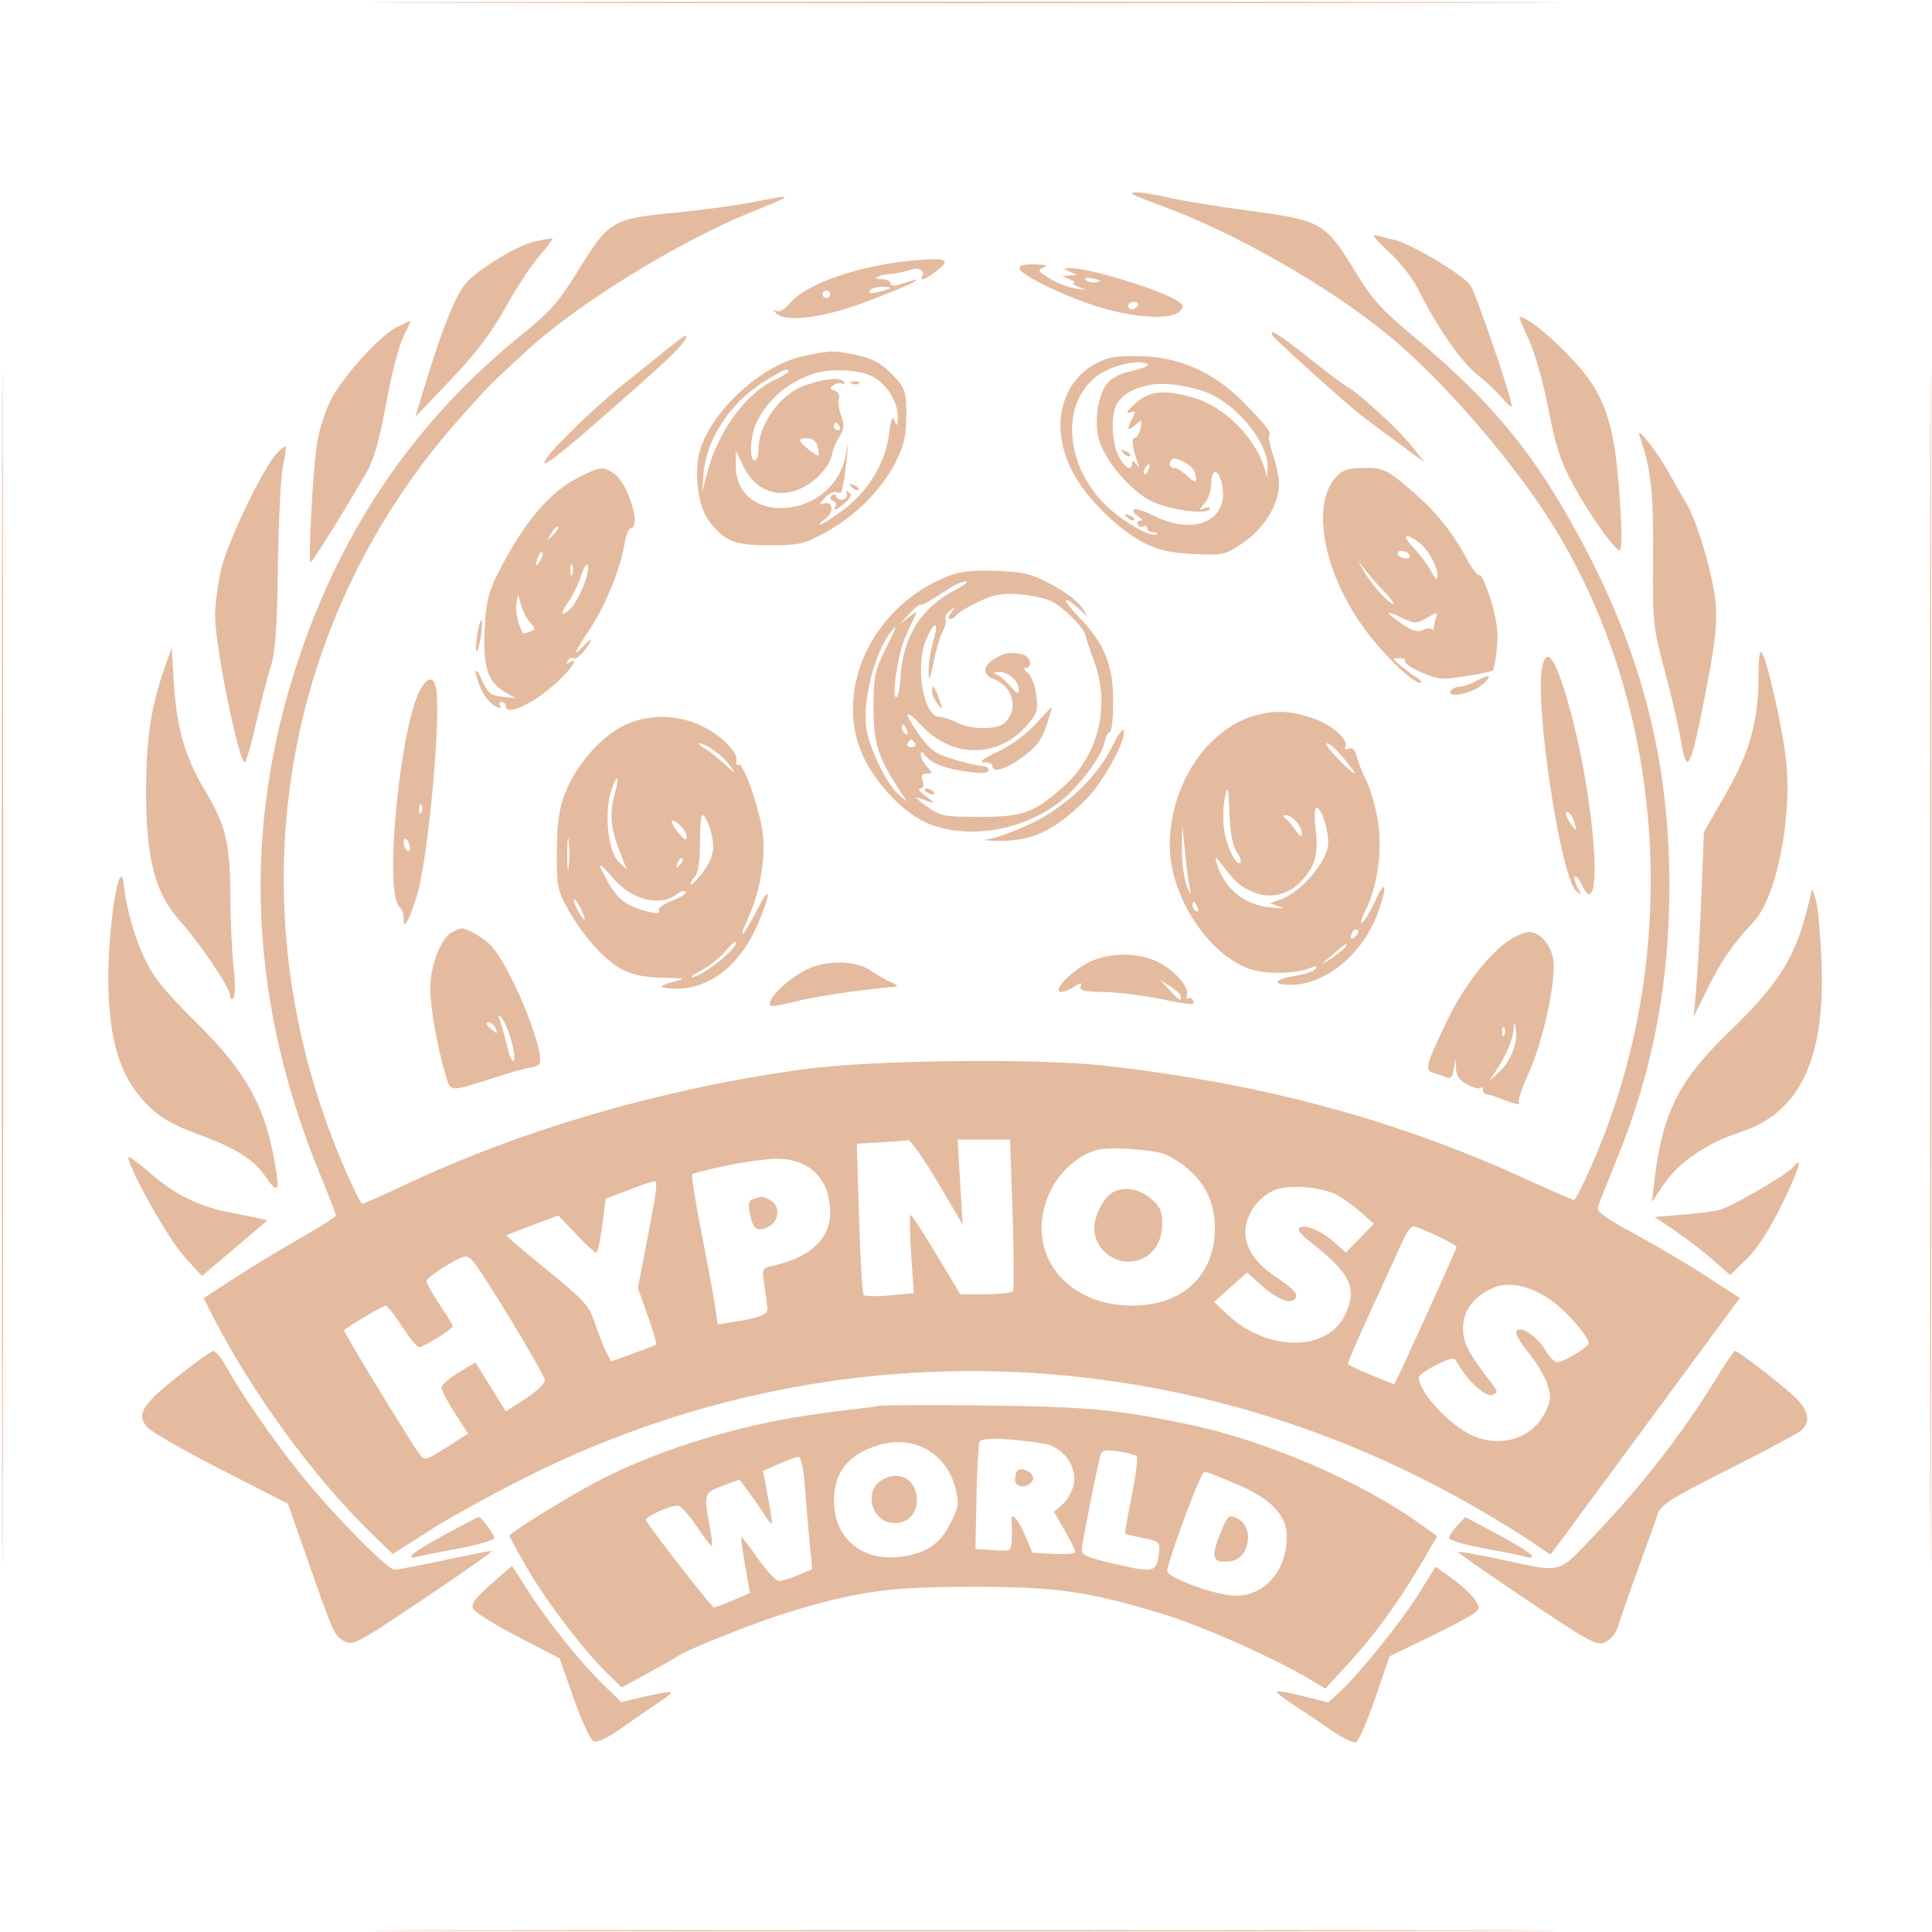 <svg xmlns="http://www.w3.org/2000/svg" width="512" height="512" viewBox="0 0 512 512"><path d="M 0.492 256 C 0.492 397.075, 0.608 454.788, 0.750 384.250 C 0.892 313.713, 0.892 198.288, 0.750 127.750 C 0.608 57.213, 0.492 114.925, 0.492 256 M 128.750 0.750 C 198.738 0.892, 313.263 0.892, 383.250 0.750 C 453.238 0.608, 395.975 0.492, 256 0.492 C 116.025 0.492, 58.763 0.608, 128.750 0.750 M 511.492 256 C 511.492 397.075, 511.608 454.788, 511.750 384.250 C 511.892 313.713, 511.892 198.288, 511.750 127.750 C 511.608 57.213, 511.492 114.925, 511.492 256 M 300.109 51.443 C 300.353 51.686, 304.196 53.229, 308.649 54.871 C 327.335 61.760, 351.062 75.277, 367.063 88.148 C 382.451 100.526, 402.783 124.232, 413.251 142 C 442.087 190.946, 445.412 255, 421.900 308.610 C 419.635 313.775, 417.500 318, 417.154 318 C 416.809 318, 410.640 315.322, 403.447 312.049 C 369.388 296.551, 334.145 287.101, 293 282.434 C 274.966 280.388, 230.899 280.898, 213 283.360 C 175.590 288.505, 138.649 299.215, 107.291 314.007 C 101.469 316.753, 96.386 319, 95.995 319 C 95.605 319, 93.234 314.163, 90.727 308.250 C 61.633 239.637, 73.981 163.724, 123.053 109.500 C 130.550 101.217, 129.481 102.287, 139.500 93.031 C 152.968 80.590, 179.785 64.018, 199 56.263 C 210.761 51.517, 210.791 51.354, 199.500 53.572 C 195.100 54.437, 185.591 55.718, 178.369 56.419 C 162.222 57.987, 161.333 58.529, 153.189 71.748 C 148.112 79.991, 145.814 82.604, 138.341 88.637 C 110.348 111.233, 90.856 139.533, 79.134 174.599 C 63.998 219.876, 65.912 265.227, 84.908 311.458 C 87.159 316.935, 89 321.722, 89 322.096 C 89 322.469, 84.837 325.137, 79.750 328.025 C 74.662 330.913, 66.782 335.695, 62.237 338.652 L 53.974 344.029 56.119 348.264 C 66.473 368.714, 83.239 391.683, 98.746 406.665 L 104.092 411.830 114.296 405.319 C 119.908 401.738, 132.150 395.047, 141.500 390.449 C 220.589 351.558, 312.576 354.681, 390 398.885 C 395.225 401.869, 402.064 406.041, 405.198 408.156 L 410.896 412.004 413.309 408.752 C 415.750 405.463, 449.015 360.366, 456.838 349.739 L 461.079 343.978 451.946 338.071 C 446.923 334.823, 438.350 329.765, 432.895 326.833 C 425.953 323.100, 423.107 321.050, 423.409 320 C 423.647 319.175, 425.927 313.401, 428.477 307.170 C 437.923 284.083, 442.382 260.981, 442.408 235 C 442.443 198.511, 433.636 167.505, 413.616 133.643 C 403.484 116.506, 392.319 103.824, 373.991 88.634 C 366.362 82.311, 363.534 79.177, 359.576 72.656 C 351.245 58.929, 350.375 58.413, 331.309 55.881 C 323.164 54.799, 313.660 53.259, 310.188 52.457 C 304.036 51.037, 299.219 50.552, 300.109 51.443 M 367.805 66.503 C 370.723 69.133, 374.263 73.583, 375.671 76.392 C 380.737 86.500, 387.075 95.726, 391.248 99.068 C 393.587 100.941, 396.568 103.736, 397.874 105.279 C 399.180 106.822, 400.409 107.924, 400.606 107.728 C 401.201 107.133, 391.337 78.163, 389.676 75.628 C 387.885 72.895, 373.926 64.553, 369.500 63.571 C 367.850 63.205, 365.600 62.639, 364.500 62.313 C 363.389 61.984, 364.859 63.847, 367.805 66.503 M 141.941 63.927 C 137.637 64.769, 127.536 70.768, 123.752 74.728 C 120.964 77.648, 117.307 86.618, 112.635 102 L 110.053 110.500 119.399 100.697 C 126.141 93.625, 130.193 88.279, 133.946 81.504 C 136.807 76.339, 140.953 70.063, 143.159 67.556 C 145.365 65.050, 146.794 63.052, 146.335 63.115 C 145.876 63.178, 143.898 63.543, 141.941 63.927 M 241.500 69.082 C 227.451 70.431, 213.682 75.212, 209.487 80.198 C 207.992 81.974, 206.523 82.850, 205.760 82.418 C 204.774 81.862, 204.761 81.989, 205.701 83.004 C 208.079 85.573, 218.344 84.242, 229.826 79.876 C 235.697 77.644, 241.175 75.375, 242 74.834 C 243.634 73.761, 243.523 73.779, 238.250 75.430 C 236.882 75.859, 236 75.716, 236 75.067 C 236 74.480, 235.025 74, 233.833 74 C 230.597 74, 232.240 72.979, 236.119 72.580 C 237.979 72.388, 240.266 71.914, 241.202 71.527 C 243.181 70.708, 245.297 71.710, 244.457 73.069 C 243.415 74.755, 245.449 74.031, 248.408 71.663 C 252.111 68.700, 250.753 68.193, 241.500 69.082 M 270.197 71.250 C 270.763 73.198, 284.154 79.454, 292.868 81.843 C 302.082 84.368, 310.478 84.665, 312.601 82.542 C 313.878 81.265, 313.774 80.898, 311.763 79.580 C 307.464 76.764, 288.276 70.931, 283.768 71.070 C 281.611 71.137, 281.598 71.183, 283.500 72 L 285.500 72.859 283.500 73 L 281.500 73.141 283.500 74 C 284.600 74.473, 285.050 74.936, 284.500 75.029 C 283.950 75.123, 284.625 75.598, 286 76.086 C 288.132 76.842, 288.002 76.901, 285.115 76.484 C 283.253 76.216, 280.143 75.016, 278.204 73.817 C 275.074 71.882, 274.893 71.555, 276.590 70.890 C 277.915 70.370, 277.173 70.119, 274.167 70.070 C 271.148 70.021, 269.944 70.379, 270.197 71.250 M 287.818 74.218 C 288.351 74.751, 289.623 75.011, 290.644 74.794 C 292.019 74.503, 291.767 74.251, 289.674 73.825 C 287.849 73.452, 287.192 73.592, 287.818 74.218 M 230.475 77.040 C 230.054 77.722, 230.808 77.846, 232.666 77.399 C 236.498 76.479, 236.860 76, 233.726 76 C 232.291 76, 230.829 76.468, 230.475 77.040 M 218 78 C 218 78.550, 218.450 79, 219 79 C 219.550 79, 220 78.550, 220 78 C 220 77.450, 219.550 77, 219 77 C 218.450 77, 218 77.450, 218 78 M 299 81 C 299 81.550, 299.423 82, 299.941 82 C 300.459 82, 301.160 81.550, 301.500 81 C 301.840 80.450, 301.416 80, 300.559 80 C 299.702 80, 299 80.450, 299 81 M 405.083 89.849 C 406.677 93.195, 408.922 101.100, 410.331 108.325 C 412.317 118.509, 413.601 122.424, 416.971 128.566 C 421.250 136.361, 427.500 145.227, 429.154 145.847 C 429.707 146.054, 429.841 142.035, 429.486 135.847 C 428.093 111.553, 425.631 104.285, 415.206 93.676 C 409.585 87.956, 404.471 84, 402.698 84 C 402.478 84, 403.551 86.632, 405.083 89.849 M 105.204 86.670 C 100.531 88.973, 90.153 100.562, 87.352 106.606 C 86.050 109.414, 84.570 114.139, 84.063 117.106 C 82.984 123.411, 81.585 149, 82.319 149 C 82.811 149, 92.186 133.918, 97.299 124.902 C 99.094 121.736, 100.669 116.098, 102.355 106.804 C 103.702 99.378, 105.758 91.435, 106.923 89.152 C 108.088 86.868, 108.919 85.010, 108.770 85.023 C 108.622 85.035, 107.017 85.777, 105.204 86.670 M 337.167 88.833 C 337.483 89.623, 356.537 106.824, 360.614 110 C 362.437 111.420, 365.097 113.396, 373.741 119.750 L 377.482 122.500 374.197 118.301 C 370.893 114.077, 360.268 104.279, 357.167 102.595 C 356.250 102.098, 351.612 98.611, 346.861 94.845 C 338.653 88.342, 336.414 86.953, 337.167 88.833 M 177.139 92.250 C 174.911 94.037, 169.445 98.425, 164.993 102 C 157.408 108.090, 146.371 118.813, 144.563 121.850 C 142.387 125.503, 150.759 118.687, 173.753 98.085 C 179.878 92.597, 182.971 89, 181.563 89 C 181.358 89, 179.366 90.463, 177.139 92.250 M 212.780 94.397 C 201.836 96.749, 188.686 108.745, 185.532 119.253 C 183.824 124.945, 184.935 134.096, 187.799 137.933 C 191.891 143.414, 194.544 144.500, 203.827 144.498 C 211.763 144.496, 213.024 144.212, 218.668 141.152 C 230.596 134.686, 239.877 122.421, 240.123 112.798 C 240.352 103.832, 240.073 102.837, 236.250 99.017 C 233.482 96.252, 231.112 94.973, 227.201 94.135 C 220.918 92.789, 220.200 92.802, 212.780 94.397 M 293.685 94.952 C 281.141 99.005, 277.234 113.480, 285.136 126.620 C 289.212 133.397, 297.227 140.953, 303.714 144.133 C 307.204 145.844, 310.667 146.575, 316.506 146.832 C 324.225 147.173, 324.692 147.063, 329.506 143.788 C 334.955 140.080, 338.888 133.690, 338.959 128.428 C 338.981 126.739, 338.274 123.227, 337.388 120.624 C 336.501 118.021, 336.024 115.643, 336.327 115.339 C 337.043 114.623, 335.631 112.810, 329.425 106.477 C 322.263 99.168, 313.377 94.984, 303.894 94.455 C 299.827 94.229, 295.233 94.452, 293.685 94.952 M 293.006 98.250 C 281.016 104.356, 281.182 122.544, 293.334 134.173 C 297.495 138.155, 304.646 142.308, 306.237 141.667 C 307.007 141.357, 306.816 141.127, 305.750 141.079 C 304.788 141.036, 304 140.523, 304 139.941 C 304 139.359, 303.581 139.141, 303.069 139.457 C 302.557 139.774, 301.856 139.575, 301.510 139.016 C 301.165 138.457, 301.471 137.986, 302.191 137.970 C 302.989 137.951, 302.809 137.537, 301.729 136.908 C 300.755 136.341, 300.184 135.512, 300.460 135.065 C 300.736 134.618, 303.072 135.321, 305.650 136.626 C 316.853 142.298, 326.284 137.656, 323.684 127.750 C 322.701 124.006, 321 124.273, 321 128.171 C 321 129.915, 320.212 132.242, 319.250 133.341 C 317.580 135.248, 317.582 135.309, 319.302 134.681 C 320.337 134.303, 320.854 134.426, 320.518 134.971 C 319.599 136.458, 309.945 135.129, 305.252 132.869 C 299.472 130.086, 292.368 121.595, 291.101 115.955 C 289.895 110.588, 291.170 103.830, 293.904 101.096 C 294.945 100.055, 297.305 98.881, 299.148 98.487 C 304.828 97.273, 305.966 96.064, 301.462 96.030 C 299.195 96.013, 295.486 96.987, 293.006 98.250 M 202.280 101.250 C 193.485 106.825, 187.191 116.406, 186.470 125.318 L 186.051 130.500 187.388 125.385 C 190.283 114.308, 197.513 104.357, 205.376 100.626 C 208.850 98.978, 209.902 98, 208.204 98 C 207.766 98, 205.100 99.463, 202.280 101.250 M 215.994 98.934 C 209.194 101.003, 203.716 105.549, 200.614 111.700 C 198.831 115.235, 198.428 122, 200 122 C 200.550 122, 201 120.705, 201 119.122 C 201 112.829, 206.407 104.948, 212.393 102.516 C 217.473 100.452, 222.755 99.794, 223.577 101.124 C 223.982 101.779, 223.883 102.046, 223.357 101.720 C 222.833 101.397, 221.764 101.528, 220.980 102.012 C 219.784 102.752, 219.821 102.994, 221.215 103.529 C 222.127 103.879, 222.631 104.798, 222.335 105.570 C 222.038 106.343, 222.294 108.405, 222.904 110.154 C 223.800 112.726, 223.709 113.796, 222.423 115.757 C 221.549 117.091, 220.639 119.379, 220.401 120.841 C 220.162 122.303, 218.378 124.917, 216.435 126.648 C 209.415 132.905, 201.039 131.697, 197.164 123.869 L 195.002 119.500 195.001 123.527 C 194.999 131.078, 201.153 135.699, 209.534 134.443 C 217.046 133.316, 222.839 127.801, 224.151 120.528 C 224.877 116.504, 224.878 116.504, 224.446 121 C 224.208 123.475, 223.823 126.400, 223.590 127.500 C 223.357 128.600, 223.129 129.823, 223.083 130.219 C 223.037 130.614, 222.409 130.710, 221.687 130.433 C 220.965 130.156, 219.527 130.865, 218.493 132.008 C 217.045 133.608, 216.972 133.948, 218.177 133.486 C 220.736 132.504, 221.191 135.753, 218.736 137.473 C 217.536 138.313, 216.952 139, 217.437 139 C 217.922 139, 220.720 137.186, 223.656 134.970 C 230.227 130.009, 234.652 122.626, 235.602 115.042 C 236.121 110.893, 236.492 110.003, 237.077 111.500 C 237.731 113.172, 237.870 113.009, 237.926 110.500 C 238.020 106.278, 234.573 101.137, 230.510 99.440 C 226.846 97.909, 220.133 97.675, 215.994 98.934 M 225.813 101.683 C 226.534 101.972, 227.397 101.936, 227.729 101.604 C 228.061 101.272, 227.471 101.036, 226.417 101.079 C 225.252 101.127, 225.015 101.364, 225.813 101.683 M 304.500 102.031 C 300.221 102.918, 297.223 104.715, 295.899 107.188 C 294.309 110.160, 294.616 117.357, 296.489 120.978 C 298.080 124.055, 299.988 125.013, 300.015 122.750 C 300.026 121.900, 300.376 121.980, 301.110 123 C 301.975 124.203, 302.045 124.104, 301.466 122.500 C 300.060 118.610, 299.779 116, 300.767 116 C 301.317 116, 301.985 114.859, 302.252 113.464 C 302.714 111.045, 302.651 111.006, 300.868 112.619 C 298.753 114.534, 298.474 113.852, 300.116 110.783 C 301.092 108.960, 300.997 108.780, 299.366 109.356 C 298.225 109.759, 298.769 108.846, 300.766 107.007 C 304.548 103.525, 308.693 103.122, 316.568 105.471 C 324.497 107.837, 332.631 115.968, 335.055 123.953 L 335.828 126.500 335.914 123.700 C 336.091 117.947, 329.040 108.657, 321.574 104.805 C 317.035 102.464, 308.841 101.133, 304.500 102.031 M 221 113 C 221 113.550, 221.477 114, 222.059 114 C 222.641 114, 222.840 113.550, 222.500 113 C 222.160 112.450, 221.684 112, 221.441 112 C 221.198 112, 221 112.450, 221 113 M 434.501 115.500 C 437.499 123.898, 438.223 130.376, 438.079 147.542 C 437.933 164.911, 438.047 166.031, 441.121 177.542 C 442.878 184.119, 444.787 192.313, 445.363 195.750 C 447.126 206.263, 447.979 204.463, 452.573 180.533 C 454.548 170.245, 455.107 164.846, 454.698 160.033 C 454.076 152.715, 449.808 138.157, 446.874 133.341 C 445.816 131.604, 443.723 127.954, 442.225 125.231 C 439.128 119.604, 433.381 112.364, 434.501 115.500 M 212.031 116.680 C 212.049 117.131, 213.211 118.337, 214.615 119.360 C 217.163 121.216, 217.167 121.215, 216.834 118.860 C 216.614 117.305, 215.733 116.391, 214.250 116.180 C 213.012 116.005, 212.014 116.230, 212.031 116.680 M 73.257 120.254 C 69.575 124.223, 60.192 143.860, 58.570 150.990 C 57.707 154.788, 57 160.282, 57 163.199 C 57 171.162, 63.258 202.006, 64.872 201.996 C 65.217 201.994, 66.502 197.607, 67.726 192.246 C 68.950 186.886, 70.718 180.025, 71.655 177 C 72.986 172.702, 73.423 166.801, 73.650 150 C 73.810 138.175, 74.414 126.297, 74.991 123.604 C 75.569 120.911, 75.884 118.551, 75.691 118.358 C 75.499 118.165, 74.404 119.019, 73.257 120.254 M 297.733 120.124 C 298.412 120.808, 299.219 121.115, 299.526 120.807 C 299.834 120.499, 299.279 119.940, 298.293 119.564 C 296.868 119.022, 296.753 119.136, 297.733 120.124 M 310.631 121.702 C 309.604 122.730, 309.910 124, 311.186 124 C 311.838 124, 313.413 124.978, 314.686 126.174 C 316.330 127.719, 316.996 127.936, 316.985 126.924 C 316.976 126.141, 316.639 125.005, 316.235 124.400 C 315.162 122.794, 311.367 120.966, 310.631 121.702 M 303.459 124.067 C 303.096 124.653, 303.014 125.348, 303.276 125.610 C 303.538 125.872, 304.019 125.392, 304.345 124.543 C 305.021 122.781, 304.445 122.471, 303.459 124.067 M 153.207 126.584 C 145.609 130.370, 138.752 138.556, 131.925 151.991 C 129.485 156.792, 128.817 159.538, 128.462 166.220 C 127.927 176.275, 129.156 180.511, 133.353 183.085 L 136.500 185.014 133.023 184.645 C 130.094 184.335, 129.271 183.664, 127.799 180.388 C 125.718 175.755, 125.379 177.577, 127.415 182.452 C 128.194 184.315, 129.823 186.370, 131.036 187.019 C 132.522 187.814, 133.020 187.841, 132.562 187.100 C 132.188 186.495, 132.359 186, 132.941 186 C 133.523 186, 134 186.450, 134 187 C 134 189.965, 141.244 186.660, 147.614 180.788 C 151.624 177.092, 153.624 173.879, 150.845 175.595 C 150.124 176.041, 149.963 175.869, 150.415 175.138 C 150.813 174.494, 151.497 174.189, 151.935 174.460 C 152.748 174.962, 155.052 172.708, 156.495 170 C 156.935 169.175, 156.310 169.512, 155.108 170.750 C 151.629 174.330, 151.872 173.420, 156.072 167.130 C 160.339 160.740, 164.358 150.956, 165.471 144.250 C 165.859 141.912, 166.586 140, 167.088 140 C 170.051 140, 166.536 128.189, 162.792 125.567 C 159.838 123.498, 159.281 123.557, 153.207 126.584 M 354.091 126.403 C 347.488 133.432, 350.531 150.899, 360.940 165.721 C 365.842 172.702, 374.318 181.051, 376.391 180.941 C 377.001 180.909, 376.648 180.346, 375.606 179.691 C 374.564 179.036, 372.606 177.584, 371.255 176.464 C 368.956 174.560, 368.928 174.429, 370.825 174.429 C 371.941 174.429, 372.628 174.793, 372.353 175.238 C 372.078 175.683, 374.009 177.001, 376.645 178.167 C 380.968 180.079, 382.112 180.183, 388.305 179.225 C 392.082 178.640, 395.386 177.948, 395.647 177.686 C 395.909 177.425, 396.378 174.735, 396.691 171.710 C 397.110 167.643, 396.693 164.348, 395.090 159.070 C 393.897 155.143, 392.553 152.158, 392.104 152.436 C 391.654 152.714, 390.030 150.592, 388.494 147.721 C 384.659 140.549, 379.846 134.777, 372.832 128.939 C 367.371 124.395, 366.475 124, 361.622 124 C 357.347 124, 355.921 124.455, 354.091 126.403 M 225.733 129.124 C 226.412 129.808, 227.219 130.115, 227.526 129.807 C 227.834 129.499, 227.279 128.940, 226.293 128.564 C 224.868 128.022, 224.753 128.136, 225.733 129.124 M 224.340 130.741 C 224.697 131.318, 224.345 132.037, 223.559 132.339 C 222.773 132.641, 221.937 132.350, 221.702 131.694 C 221.453 130.999, 220.903 130.871, 220.387 131.387 C 219.871 131.903, 220.026 132.461, 220.756 132.722 C 221.447 132.969, 221.758 133.582, 221.447 134.085 C 220.484 135.644, 221.983 135.094, 224.117 133.106 C 225.619 131.707, 225.829 131.012, 224.921 130.451 C 224.176 129.991, 223.947 130.105, 224.340 130.741 M 298.733 137.124 C 299.412 137.808, 300.219 138.115, 300.526 137.807 C 300.834 137.499, 300.279 136.940, 299.293 136.564 C 297.868 136.022, 297.753 136.136, 298.733 137.124 M 146.100 141.295 C 144.835 143.402, 144.857 143.423, 146.579 141.774 C 147.570 140.824, 148.166 139.832, 147.903 139.569 C 147.640 139.306, 146.829 140.083, 146.100 141.295 M 374.687 145.250 C 376.381 147.037, 378.476 149.850, 379.343 151.500 C 380.444 153.595, 380.932 153.957, 380.960 152.700 C 381.018 150.071, 378.349 145.358, 375.783 143.561 C 372.023 140.927, 371.441 141.824, 374.687 145.250 M 142.624 147.539 C 141.659 150.053, 141.943 150.702, 143.122 148.675 C 143.706 147.671, 143.973 146.639, 143.715 146.382 C 143.458 146.124, 142.966 146.645, 142.624 147.539 M 370.500 147 C 370.840 147.550, 371.793 148, 372.618 148 C 373.443 148, 373.840 147.550, 373.500 147 C 373.160 146.450, 372.207 146, 371.382 146 C 370.557 146, 370.160 146.450, 370.500 147 M 151.158 151 C 151.158 152.375, 151.385 152.938, 151.662 152.250 C 151.940 151.563, 151.940 150.438, 151.662 149.750 C 151.385 149.063, 151.158 149.625, 151.158 151 M 154.025 152.500 C 153.308 154.700, 151.885 157.694, 150.861 159.154 C 148.435 162.615, 148.485 163.776, 150.964 161.533 C 153.253 159.461, 156.418 151.751, 155.771 149.823 C 155.527 149.096, 154.741 150.300, 154.025 152.500 M 361.524 151.500 C 363.555 155.011, 368.032 160, 369.153 160 C 369.582 160, 368.701 158.740, 367.195 157.200 C 365.689 155.659, 363.407 153.072, 362.123 151.450 L 359.789 148.500 361.524 151.500 M 250.782 152.879 C 230.575 161.031, 220.359 184.113, 229.265 201.500 C 232.849 208.496, 239.796 215.549, 245.590 218.072 C 255.974 222.594, 270.629 220.335, 280.640 212.670 C 285.681 208.809, 291.937 200.563, 292.694 196.780 C 293 195.251, 293.644 194, 294.125 194 C 294.606 194, 295 190.284, 295 185.742 C 295 176.137, 292.658 170.485, 285.682 163.250 C 281.419 158.830, 281.531 157.316, 285.830 161.250 L 288.288 163.500 286.608 160.870 C 285.683 159.423, 282.131 156.746, 278.714 154.921 C 273.323 152.042, 271.375 151.561, 264 151.289 C 257.420 151.047, 254.435 151.406, 250.782 152.879 M 252.500 155.391 C 246.331 159.356, 244.438 160.427, 243.883 160.267 C 243.543 160.169, 242.193 161.303, 240.883 162.787 L 238.500 165.486 240.896 163.493 C 242.214 162.397, 243.091 161.950, 242.845 162.500 C 242.599 163.050, 241.335 165.750, 240.037 168.500 C 237.906 173.011, 236.002 186.332, 237.735 184.599 C 238.093 184.240, 238.502 181.952, 238.644 179.514 C 239.263 168.862, 244.065 161.091, 252.859 156.510 C 255.411 155.181, 256.825 154.096, 256 154.099 C 255.175 154.102, 253.600 154.683, 252.500 155.391 M 259.347 159.457 C 256.514 160.787, 253.900 162.354, 253.538 162.938 C 253.177 163.522, 252.403 164, 251.819 164 C 251.185 164, 251.310 163.293, 252.128 162.250 C 253.370 160.666, 253.335 160.630, 251.761 161.863 C 250.805 162.613, 250.263 163.616, 250.557 164.093 C 250.852 164.569, 250.534 165.980, 249.851 167.229 C 249.169 168.478, 248.067 172.200, 247.403 175.500 C 246.401 180.482, 246.179 180.891, 246.098 177.909 C 246.044 175.934, 246.631 172.222, 247.402 169.661 C 248.971 164.446, 247.568 164.397, 245.398 169.590 C 242.414 176.732, 244.755 190, 249 190 C 249.974 190, 252.060 190.672, 253.636 191.494 C 257.357 193.435, 264.422 193.435, 266.363 191.494 C 270.031 187.826, 268.471 181.890, 263.325 179.934 C 260.311 178.787, 260.367 176.645, 263.465 174.615 C 266.044 172.925, 268.748 172.582, 271.418 173.607 C 273.257 174.313, 273.567 177, 271.809 177 C 271.151 177, 271.371 177.559, 272.303 178.250 C 273.229 178.938, 274.264 181.545, 274.601 184.045 C 275.142 188.046, 274.879 188.991, 272.399 191.937 C 264.828 200.935, 252.570 201.125, 244.315 192.373 C 239.673 187.451, 239.251 188.593, 243.501 194.579 C 246.493 198.795, 247.818 199.749, 252.747 201.236 C 255.911 202.191, 259.288 202.979, 260.250 202.986 C 261.212 202.994, 262 203.496, 262 204.103 C 262 204.840, 260.361 205.007, 257.074 204.606 C 250.869 203.851, 246.854 202.376, 245.250 200.264 C 244.334 199.057, 244 198.982, 244 199.980 C 244 200.729, 244.745 202.165, 245.655 203.171 C 247.197 204.876, 247.193 205, 245.588 205 C 244.320 205, 244.033 205.528, 244.500 207 C 244.915 208.308, 244.679 209.002, 243.817 209.007 C 243.093 209.010, 243.850 209.958, 245.500 211.112 C 247.150 212.266, 247.713 212.938, 246.750 212.605 C 245.787 212.272, 244.213 211.721, 243.250 211.381 C 242.287 211.041, 243.300 212.047, 245.500 213.618 C 249.256 216.300, 250.111 216.476, 259.500 216.487 C 270.880 216.502, 273.970 215.419, 281.523 208.771 C 291 200.429, 294.343 187.364, 290.036 175.500 C 288.838 172.200, 287.751 168.940, 287.621 168.255 C 287.270 166.409, 281.897 161.029, 278.775 159.398 C 277.276 158.615, 273.451 157.764, 270.275 157.507 C 265.603 157.128, 263.516 157.501, 259.347 159.457 M 136.850 160 C 136.510 161.984, 137.288 165.521, 138.559 167.774 C 138.644 167.924, 139.473 167.756, 140.400 167.400 C 141.949 166.806, 141.956 166.609, 140.485 164.984 C 139.605 164.011, 138.523 161.929, 138.081 160.357 L 137.278 157.500 136.850 160 M 368 162.480 C 368 162.726, 369.646 164.047, 371.659 165.414 C 374.310 167.215, 375.789 167.648, 377.027 166.985 C 377.968 166.482, 379.021 166.355, 379.369 166.702 C 379.716 167.049, 380 166.845, 380 166.248 C 380 165.652, 380.276 164.443, 380.614 163.563 C 381.156 162.150, 380.872 162.166, 378.193 163.704 C 375.325 165.350, 374.961 165.352, 371.579 163.739 C 369.611 162.800, 368 162.234, 368 162.480 M 126.500 168 C 126.116 170.274, 126.011 172.345, 126.268 172.601 C 126.524 172.857, 127.034 171.192, 127.400 168.900 C 127.766 166.608, 127.871 164.538, 127.632 164.299 C 127.394 164.060, 126.884 165.726, 126.500 168 M 236.243 167.250 C 231.782 172.819, 228.474 185.749, 229.616 193.156 C 230.440 198.507, 234.985 207.809, 238.089 210.500 L 240.396 212.500 238.127 209 C 232.601 200.478, 231.500 196.899, 231.500 187.463 C 231.500 179.382, 231.826 177.769, 234.580 172.213 C 237.731 165.855, 237.997 165.061, 236.243 167.250 M 43.767 176.576 C 40 187.285, 38.762 195.364, 38.725 209.500 C 38.679 227.342, 41.040 236.580, 47.499 243.830 C 53.033 250.042, 61 261.836, 61 263.816 C 61 264.775, 61.343 265.025, 61.869 264.450 C 62.351 263.922, 62.374 260.389, 61.920 256.500 C 61.471 252.650, 61.080 244.059, 61.051 237.409 C 60.992 223.375, 59.851 218.708, 54.153 209.194 C 49.037 200.651, 46.812 192.899, 46.082 181.076 L 45.500 171.651 43.767 176.576 M 466.030 179.303 C 465.984 191.232, 463.705 199.335, 457.225 210.620 L 451.550 220.500 450.897 237 C 450.538 246.075, 449.926 257.100, 449.538 261.500 L 448.833 269.500 452.446 262.106 C 455.979 254.877, 459.200 250.209, 464.765 244.252 C 470.624 237.979, 474.790 217.939, 473.443 202.500 C 472.786 194.967, 468.609 175.866, 467.027 173.155 C 466.345 171.987, 466.052 173.797, 466.030 179.303 M 408.692 176.790 C 406.658 186.958, 413.659 232.826, 417.761 236.209 C 419.154 237.357, 419.190 237.242, 418.083 235.164 C 417.398 233.880, 417.083 232.584, 417.382 232.285 C 417.681 231.986, 418.464 232.925, 419.123 234.371 C 419.782 235.817, 420.651 237, 421.054 237 C 424.506 237, 421.804 209.487, 416.341 189.017 C 412.591 174.965, 409.913 170.684, 408.692 176.790 M 264 178.679 C 264.825 178.965, 266.510 180.392, 267.745 181.850 C 269.463 183.878, 269.991 184.106, 269.995 182.821 C 270.002 180.444, 267.246 177.986, 264.679 178.079 C 263.256 178.131, 263.020 178.339, 264 178.679 M 391 180.583 C 389.625 181.346, 387.739 181.977, 386.809 181.985 C 385.879 181.993, 384.840 182.450, 384.500 183 C 383.174 185.145, 389.972 183.927, 392.694 181.532 C 395.754 178.840, 394.951 178.391, 391 180.583 M 111.650 182.250 C 106.250 190.950, 101.696 235.314, 105.707 240.147 C 106.840 241.512, 106.987 241.975, 107.015 244.250 C 107.043 246.491, 108.895 242.756, 110.552 237.117 C 113.677 226.480, 117.138 187.162, 115.425 181.763 C 114.666 179.374, 113.328 179.546, 111.650 182.250 M 247 183.309 C 247 184.029, 247.669 185.491, 248.486 186.559 C 249.846 188.335, 249.880 188.223, 248.888 185.250 C 247.756 181.857, 247 181.079, 247 183.309 M 274.500 191.836 C 272.168 194.438, 267.997 197.488, 264.500 199.149 C 260.615 200.994, 259.293 201.999, 260.750 201.999 C 261.988 202, 263 202.450, 263 203 C 263 204.966, 266.575 203.895, 271.098 200.575 C 274.610 197.998, 276.073 196.059, 277.287 192.372 C 278.161 189.716, 278.792 187.505, 278.688 187.458 C 278.585 187.411, 276.700 189.382, 274.500 191.836 M 334.085 189.238 C 320.580 192.128, 310 207.410, 310 224.029 C 310 237.126, 319.695 252.375, 330.724 256.624 C 334.981 258.265, 343.296 258.183, 347.414 256.461 C 348.723 255.913, 349.111 256.012, 348.641 256.772 C 348.263 257.384, 345.933 258.187, 343.464 258.558 C 337.579 259.440, 336.724 261, 342.125 261 C 351.137 261, 361.006 252.946, 364.967 242.360 C 367.739 234.950, 367.390 232.289, 364.480 238.653 C 363.185 241.486, 361.613 244.121, 360.989 244.507 C 360.364 244.893, 360.761 243.428, 361.871 241.252 C 365.167 234.792, 366.471 224.843, 365.058 216.936 C 364.396 213.230, 363.056 208.690, 362.080 206.849 C 361.105 205.007, 359.994 202.222, 359.612 200.659 C 359.126 198.674, 358.461 197.993, 357.406 198.398 C 356.492 198.748, 356.155 198.558, 356.553 197.915 C 357.568 196.273, 353.153 192.211, 348.599 190.598 C 342.691 188.504, 339.091 188.167, 334.085 189.238 M 164.859 192.511 C 158.924 195.602, 152.585 202.978, 149.829 210 C 148.160 214.252, 147.651 217.768, 147.585 225.500 C 147.506 234.796, 147.709 235.877, 150.466 240.854 C 154.458 248.063, 160.417 254.662, 165.082 257.042 C 167.683 258.369, 171.108 259.033, 175.710 259.102 C 181.257 259.186, 181.896 259.348, 179.199 259.986 C 174.115 261.191, 174.184 262, 179.373 262 C 188.050 262, 195.963 255.848, 200.539 245.546 C 204.187 237.331, 204.509 233.631, 200.978 240.500 C 196.946 248.343, 195.185 250.046, 198.392 243 C 201.481 236.213, 202.974 227.113, 202.083 220.500 C 201.213 214.037, 196.927 201.927, 195.764 202.646 C 195.270 202.951, 195.008 202.582, 195.182 201.825 C 195.720 199.484, 191.354 194.990, 186.061 192.437 C 179.248 189.150, 171.258 189.178, 164.859 192.511 M 239 192.941 C 239 193.459, 239.445 194.157, 239.989 194.493 C 240.555 194.843, 240.723 194.442, 240.382 193.552 C 239.717 191.820, 239 191.503, 239 192.941 M 294.655 197.979 C 290.784 206.005, 282.041 214.188, 272.762 218.472 C 268.768 220.315, 264.150 222.021, 262.500 222.262 C 260.257 222.590, 260.635 222.732, 264 222.826 C 273.333 223.088, 279.514 220.210, 287.990 211.661 C 292.390 207.222, 298.408 196.210, 297.841 193.634 C 297.653 192.776, 296.227 194.721, 294.655 197.979 M 240.500 197 C 240.160 197.550, 240.610 198, 241.500 198 C 242.390 198, 242.840 197.550, 242.500 197 C 242.160 196.450, 241.710 196, 241.500 196 C 241.290 196, 240.840 196.450, 240.500 197 M 186.500 198.162 C 187.600 198.768, 190.033 200.667, 191.908 202.382 C 195.036 205.244, 195.159 205.282, 193.408 202.834 C 191.539 200.223, 187.021 196.970, 185.346 197.030 C 184.881 197.047, 185.400 197.556, 186.500 198.162 M 354.500 201 C 358.587 205.186, 360.178 206.232, 357.920 203.250 C 354.975 199.360, 352.597 197, 351.623 197 C 351.057 197, 352.352 198.800, 354.500 201 M 161.989 209.532 C 160.087 215.297, 161.113 225.565, 163.862 228.271 L 166.127 230.500 164.063 225.213 C 161.789 219.385, 161.494 215.251, 162.983 210.060 C 164.320 205.398, 163.498 204.961, 161.989 209.532 M 324.624 211.326 C 324.143 213.430, 324.033 217.226, 324.381 219.761 C 325.005 224.314, 327.638 229.695, 328.715 228.618 C 329.021 228.312, 328.555 226.969, 327.679 225.633 C 326.653 224.067, 325.983 220.417, 325.794 215.352 C 325.529 208.283, 325.413 207.881, 324.624 211.326 M 245 209.393 C 245 209.609, 245.698 210.054, 246.552 210.382 C 247.442 210.723, 247.843 210.555, 247.493 209.989 C 246.906 209.038, 245 208.583, 245 209.393 M 111.079 214.583 C 111.127 215.748, 111.364 215.985, 111.683 215.188 C 111.972 214.466, 111.936 213.603, 111.604 213.271 C 111.272 212.939, 111.036 213.529, 111.079 214.583 M 348.620 219.421 C 349.406 226.114, 348.729 228.980, 345.436 232.894 C 342.019 236.955, 336.839 238.377, 332.329 236.493 C 328.703 234.978, 327.795 234.206, 324.105 229.500 C 321.901 226.690, 321.800 226.657, 322.517 228.981 C 324.546 235.566, 329.799 239.821, 336.742 240.504 C 339.929 240.817, 340.674 240.711, 339 240.181 L 336.500 239.390 339.500 238.304 C 345.068 236.287, 352 227.969, 352 223.305 C 352 219.606, 350.128 214, 348.893 214 C 348.379 214, 348.260 216.361, 348.620 219.421 M 415 215.750 C 415 216.227, 415.653 217.491, 416.450 218.559 C 417.849 220.432, 417.880 220.420, 417.330 218.234 C 416.761 215.977, 415 214.099, 415 215.750 M 185.500 223.450 C 185.500 228.077, 185.026 231.374, 184.250 232.150 C 183.563 232.837, 183 233.822, 183 234.338 C 183 234.853, 184.350 233.576, 186 231.500 C 187.971 229.020, 189 226.588, 189 224.410 C 189 221.126, 187.226 216, 186.089 216 C 185.765 216, 185.500 219.352, 185.500 223.450 M 340.558 216.765 C 341.140 217.169, 342.377 218.613, 343.308 219.973 C 344.549 221.786, 345 222.005, 345 220.794 C 345 218.876, 342.393 215.993, 340.679 216.015 C 339.883 216.026, 339.843 216.269, 340.558 216.765 M 178 217.692 C 178 218.243, 178.900 219.732, 180 221 C 181.417 222.634, 182 222.869, 182 221.808 C 182 220.984, 181.100 219.495, 180 218.500 C 178.900 217.505, 178 217.141, 178 217.692 M 313.227 225 C 313.186 228.575, 313.799 233.075, 314.590 235 C 315.381 236.925, 315.753 237.375, 315.416 236 C 315.080 234.625, 314.466 230.125, 314.053 226 L 313.302 218.500 313.227 225 M 150.328 226.500 C 150.333 230.350, 150.513 231.802, 150.730 229.728 C 150.946 227.653, 150.943 224.503, 150.722 222.728 C 150.501 220.952, 150.324 222.650, 150.328 226.500 M 107 223.274 C 107 224.159, 107.410 225.136, 107.912 225.446 C 108.414 225.756, 108.727 225.345, 108.608 224.534 C 108.294 222.392, 107 221.379, 107 223.274 M 179.564 228.707 C 179.022 230.132, 179.136 230.247, 180.124 229.267 C 180.808 228.588, 181.115 227.781, 180.807 227.474 C 180.499 227.166, 179.940 227.721, 179.564 228.707 M 159 229.392 C 159 229.805, 160.143 232.095, 161.541 234.480 C 163.332 237.537, 165.256 239.285, 168.061 240.408 C 172.418 242.151, 175.420 242.488, 174.587 241.141 C 174.295 240.668, 175.923 239.548, 178.205 238.651 C 180.488 237.755, 182.061 236.728, 181.702 236.368 C 181.342 236.009, 180.475 236.167, 179.774 236.720 C 175.078 240.422, 167.615 238.704, 162.516 232.748 C 160.582 230.488, 159 228.978, 159 229.392 M 31.865 232.500 C 30.298 234.980, 28.628 249.519, 28.706 260 C 28.809 273.660, 31.159 282.901, 36.207 289.492 C 40.425 295.001, 44.330 297.645, 52.735 300.683 C 62.068 304.056, 67.239 307.262, 70.083 311.437 C 73.175 315.978, 74.009 315.930, 73.331 311.250 C 70.851 294.114, 65.802 284.561, 52.073 271.025 C 43.760 262.830, 40.716 259.061, 38.319 254 C 35.515 248.079, 33.407 240.510, 32.750 234 C 32.611 232.625, 32.213 231.950, 31.865 232.500 M 479.542 238.500 C 475.904 253.724, 471.866 260.284, 457.702 273.981 C 444.875 286.386, 440.557 295.065, 438.480 312.623 L 437.785 318.500 440.918 313.855 C 444.810 308.082, 452.468 302.848, 461.089 300.069 C 477.020 294.932, 483.788 280.711, 482.711 254.633 C 482.412 247.410, 481.739 240.150, 481.214 238.500 L 480.259 235.500 479.542 238.500 M 152.071 238.500 C 152.071 239.050, 152.714 240.625, 153.500 242 C 154.286 243.375, 154.929 244.050, 154.929 243.500 C 154.929 242.950, 154.286 241.375, 153.500 240 C 152.714 238.625, 152.071 237.950, 152.071 238.500 M 316 239.941 C 316 240.459, 316.445 241.157, 316.989 241.493 C 317.555 241.843, 317.723 241.442, 317.382 240.552 C 316.717 238.820, 316 238.503, 316 239.941 M 119.655 247.133 C 116.778 248.806, 114.046 255.918, 114.022 261.803 C 114.001 266.946, 115.896 277.611, 118.186 285.230 C 119.462 289.477, 119.026 289.473, 131.781 285.352 C 135.785 284.059, 139.610 282.993, 140.281 282.985 C 140.951 282.976, 142.056 282.617, 142.734 282.185 C 145.248 280.588, 135.838 256.898, 130.226 250.697 C 128.471 248.758, 123.745 245.975, 122.300 246.030 C 121.860 246.047, 120.670 246.543, 119.655 247.133 M 358.667 246.667 C 358.300 247.033, 358 247.798, 358 248.367 C 358 248.993, 358.466 248.934, 359.183 248.217 C 359.834 247.566, 360.134 246.801, 359.850 246.517 C 359.566 246.232, 359.033 246.300, 358.667 246.667 M 400.484 248.847 C 395.028 252.174, 387.963 261.164, 383.522 270.432 C 377.864 282.239, 377.484 283.620, 379.722 284.263 C 380.700 284.543, 382.254 285.085, 383.176 285.465 C 384.470 286, 384.949 285.513, 385.276 283.329 L 385.700 280.500 385.850 283.224 C 385.955 285.129, 386.864 286.395, 388.873 287.434 C 390.453 288.252, 392.028 288.638, 392.373 288.293 C 392.718 287.949, 393 288.192, 393 288.833 C 393 289.475, 393.421 290, 393.935 290 C 394.449 290, 396.137 290.519, 397.685 291.154 C 401.445 292.695, 403.116 292.996, 402.516 292.026 C 402.245 291.587, 403.400 288.189, 405.084 284.475 C 408.858 276.153, 412.402 260.035, 411.666 254.546 C 411.107 250.382, 408.178 246.997, 405.139 247.004 C 404.238 247.006, 402.143 247.835, 400.484 248.847 M 192.152 252.158 C 190.861 253.750, 188.161 255.921, 186.152 256.982 C 184.143 258.043, 182.860 258.931, 183.300 258.956 C 185.829 259.096, 196.211 250.780, 194.927 249.642 C 194.692 249.434, 193.443 250.566, 192.152 252.158 M 353 253.122 C 349.515 256.177, 349.514 256.181, 352.720 254.049 C 354.491 252.871, 356.205 251.478, 356.529 250.953 C 357.493 249.393, 356.693 249.884, 353 253.122 M 288.485 255.067 C 283.813 257.489, 279.171 262.224, 280.902 262.801 C 281.541 263.014, 283.161 262.469, 284.502 261.591 C 286.404 260.344, 286.822 260.299, 286.405 261.386 C 285.984 262.485, 287.307 262.805, 292.686 262.903 C 296.433 262.971, 303.395 263.848, 308.157 264.852 C 314.998 266.294, 316.706 266.397, 316.302 265.344 C 316.021 264.611, 315.393 264.257, 314.907 264.558 C 314.421 264.858, 314.259 264.487, 314.549 263.734 C 315.312 261.744, 311.413 257.252, 306.945 254.972 C 301.746 252.320, 293.703 252.361, 288.485 255.067 M 215.500 256.207 C 210.063 258.107, 202.625 264.959, 204.243 266.577 C 204.466 266.800, 207.090 266.349, 210.074 265.576 C 215.216 264.243, 227.355 262.358, 235 261.706 C 238.467 261.410, 238.476 261.397, 236 260.263 C 234.625 259.634, 232.150 258.195, 230.500 257.066 C 227.191 254.802, 220.600 254.424, 215.500 256.207 M 309.924 262.356 C 312.546 265.215, 313 265.475, 313 264.115 C 313 263.628, 311.762 262.438, 310.250 261.471 L 307.500 259.712 309.924 262.356 M 132.488 270.500 C 132.918 271.600, 133.801 274.729, 134.450 277.453 C 135.130 280.305, 135.873 281.774, 136.202 280.917 C 136.845 279.240, 134.369 271.035, 132.757 269.500 C 132.029 268.808, 131.946 269.115, 132.488 270.500 M 129 271.378 C 129 271.585, 129.685 272.324, 130.523 273.019 C 131.796 274.076, 131.943 274.014, 131.416 272.641 C 130.878 271.240, 129 270.257, 129 271.378 M 401.136 272.703 C 400.970 275.399, 399.252 279.507, 396.621 283.500 L 394.645 286.500 397.293 284.103 C 400.305 281.378, 402.352 276.120, 401.708 272.767 C 401.273 270.502, 401.272 270.502, 401.136 272.703 M 398.079 273.583 C 398.127 274.748, 398.364 274.985, 398.683 274.188 C 398.972 273.466, 398.936 272.603, 398.604 272.271 C 398.272 271.939, 398.036 272.529, 398.079 273.583 M 233.282 302.740 L 227.065 303.094 227.660 322.797 C 227.987 333.634, 228.535 342.808, 228.877 343.185 C 229.220 343.562, 232.351 343.609, 235.836 343.289 L 242.172 342.707 241.467 332.353 C 241.079 326.659, 241.016 322, 241.327 322 C 241.638 322, 244.725 326.725, 248.188 332.500 L 254.484 343 261.183 343 C 264.867 343, 268.133 342.594, 268.439 342.099 C 268.745 341.603, 268.700 332.378, 268.339 321.599 L 267.683 302 260.732 302 L 253.781 302 254.448 313.250 L 255.114 324.500 248.473 313.250 C 244.821 307.063, 241.307 302.087, 240.666 302.193 C 240.025 302.299, 236.702 302.545, 233.282 302.740 M 291.092 304.665 C 286.373 305.676, 281.112 310.134, 278.535 315.306 C 270.841 330.745, 281.536 346, 300.052 346 C 313.388 346, 321.956 337.981, 321.956 325.500 C 321.956 316.896, 317.740 310.473, 309.199 306.063 C 306.669 304.757, 294.902 303.848, 291.092 304.665 M 34 306.679 C 34 309.467, 44.573 328.307, 48.670 332.819 L 53.500 338.139 62 330.947 C 66.675 326.992, 70.634 323.639, 70.799 323.496 C 70.963 323.353, 67.213 322.515, 62.465 321.635 C 52.711 319.825, 46.597 316.864, 39.135 310.337 C 36.311 307.866, 34 306.220, 34 306.679 M 192.221 308.964 C 187.667 309.933, 183.724 310.943, 183.457 311.209 C 183.191 311.475, 184.285 318.400, 185.888 326.597 C 187.492 334.793, 189.123 343.635, 189.514 346.244 L 190.225 350.988 194.363 350.333 C 201.313 349.234, 203.505 348.375, 203.385 346.800 C 203.322 345.970, 202.960 343.216, 202.579 340.679 C 201.910 336.216, 201.979 336.047, 204.694 335.461 C 214.617 333.319, 220 328.364, 220 321.374 C 220 312.377, 214.465 306.930, 205.500 307.105 C 202.750 307.159, 196.774 307.996, 192.221 308.964 M 475.058 309.431 C 473.531 311.271, 459.377 319.529, 456.029 320.534 C 454.671 320.941, 450.171 321.550, 446.029 321.887 L 438.500 322.500 444 326.232 C 447.025 328.284, 451.525 331.753, 454 333.941 L 458.500 337.919 462.831 333.710 C 465.647 330.972, 468.927 325.902, 472.210 319.212 C 476.897 309.662, 477.994 305.893, 475.058 309.431 M 166.500 315.390 L 160.500 317.676 159.580 324.838 C 159.074 328.777, 158.361 332, 157.996 332 C 157.630 332, 155.223 329.773, 152.647 327.052 L 147.962 322.104 141.231 324.637 C 137.529 326.030, 134.390 327.279, 134.255 327.413 C 134.121 327.547, 138.948 331.671, 144.984 336.578 C 154.768 344.534, 156.136 346.042, 157.614 350.500 C 158.525 353.250, 159.872 356.690, 160.607 358.145 L 161.943 360.790 167.722 358.716 C 170.900 357.575, 173.675 356.510, 173.889 356.348 C 174.104 356.187, 173.103 352.743, 171.666 348.695 L 169.054 341.336 171.527 328.460 C 174.212 314.480, 174.381 312.974, 173.250 313.052 C 172.838 313.080, 169.800 314.132, 166.500 315.390 M 338.035 315.276 C 336.083 315.965, 333.571 317.984, 332.285 319.898 C 327.971 326.313, 329.917 332.806, 337.751 338.137 C 343.163 341.819, 344.278 343.122, 343.059 344.341 C 341.733 345.667, 338.144 344.125, 334.139 340.509 L 330.500 337.224 326.116 341.117 L 321.731 345.010 325.266 348.344 C 335.823 358.300, 351.764 358.338, 356.472 348.418 C 359.849 341.301, 357.956 337.434, 346.900 328.865 C 345.030 327.416, 343.817 325.900, 344.203 325.495 C 345.417 324.226, 349.827 325.910, 353.318 328.974 L 356.673 331.920 360.391 328.112 L 364.110 324.303 360.541 321.170 C 358.579 319.447, 355.742 317.407, 354.237 316.636 C 350.151 314.544, 342.037 313.863, 338.035 315.276 M 294.750 316.080 C 292.438 317.426, 290 322.255, 290 325.486 C 290 331.491, 296.222 335.864, 301.934 333.873 C 305.799 332.526, 308 328.988, 308 324.124 C 308 320.945, 307.402 319.674, 304.923 317.589 C 301.734 314.905, 297.775 314.318, 294.750 316.080 M 199.788 317.682 C 198.454 318.033, 198.207 318.835, 198.670 321.316 C 199.498 325.753, 200.490 326.554, 203.473 325.194 C 206.579 323.779, 206.928 319.567, 204.066 318.035 C 203.002 317.466, 201.989 317.052, 201.816 317.116 C 201.642 317.180, 200.730 317.434, 199.788 317.682 M 371.794 328.750 C 370.872 330.813, 367.144 338.966, 363.510 346.868 C 359.876 354.771, 357.037 361.367, 357.202 361.526 C 357.830 362.134, 369.319 367.013, 369.536 366.763 C 370.056 366.165, 386 331.052, 386 330.504 C 386 329.807, 375.978 325.024, 374.486 325.010 C 373.928 325.004, 372.717 326.688, 371.794 328.750 M 118.283 335.413 C 115.414 337.111, 113.052 338.956, 113.033 339.513 C 113.015 340.071, 114.575 342.865, 116.500 345.724 C 118.425 348.582, 120 351.158, 120 351.448 C 120 352.191, 112.248 357, 111.051 357 C 110.507 357, 108.478 354.525, 106.543 351.500 C 104.608 348.475, 102.657 346, 102.208 346 C 101.553 346, 92.424 351.395, 91.180 352.518 C 90.871 352.797, 108.402 381.575, 111.196 385.374 C 112.515 387.168, 112.816 387.093, 118.295 383.588 L 124.016 379.928 120.508 374.445 C 118.579 371.429, 117 368.404, 117 367.723 C 117 367.042, 119.026 365.262, 121.502 363.766 L 126.004 361.047 128.612 365.273 C 130.047 367.598, 131.859 370.517, 132.640 371.760 L 134.060 374.021 139.280 370.655 C 142.151 368.803, 144.448 366.614, 144.385 365.789 C 144.252 364.051, 127.430 336.277, 125.079 333.913 C 123.638 332.465, 123.045 332.596, 118.283 335.413 M 395.500 341.378 C 390.479 343.666, 387.727 347.410, 387.727 351.954 C 387.727 355.868, 389.098 358.546, 395.044 366.250 C 397.005 368.790, 397.034 369.050, 395.429 369.666 C 393.714 370.324, 389.096 366.119, 386.383 361.430 C 385.288 359.538, 385.176 359.544, 380.633 361.737 C 378.085 362.967, 376 364.452, 376 365.037 C 376 369.006, 384.467 378.044, 390.578 380.597 C 397.981 383.690, 405.933 381.141, 409.336 374.585 C 410.997 371.384, 411.109 370.307, 410.124 367.021 C 409.493 364.914, 407.188 361.025, 405.003 358.380 C 402.540 355.400, 401.384 353.216, 401.963 352.637 C 403.260 351.340, 407.443 354.248, 409.646 357.977 C 410.628 359.640, 411.983 361, 412.658 361 C 414.345 361, 421 356.994, 421 355.979 C 421 353.974, 414.031 346.300, 409.965 343.829 C 404.378 340.432, 399.419 339.592, 395.500 341.378 M 46.895 364.921 C 37.660 372.287, 36.171 374.754, 38.914 378.142 C 39.865 379.316, 48.668 384.377, 58.477 389.388 L 76.312 398.500 81.212 412.500 C 88.448 433.170, 88.543 433.383, 91.171 434.891 C 93.478 436.216, 94.497 435.677, 112.428 423.641 C 122.786 416.689, 130.843 411, 130.333 411 C 129.822 411, 124.092 412.125, 117.599 413.500 C 111.105 414.875, 105.230 416, 104.542 416 C 102.671 416, 87.709 400.741, 79.537 390.500 C 72.039 381.102, 64.007 369.495, 59.989 362.250 C 58.692 359.913, 57.152 358.013, 56.566 358.028 C 55.980 358.044, 51.628 361.146, 46.895 364.921 M 454.133 366.377 C 446.111 379.459, 434.988 393.811, 423.817 405.496 C 412.144 417.707, 415.061 416.898, 396.595 413.044 C 391.147 411.907, 386.557 411.110, 386.394 411.273 C 386.230 411.436, 394.398 417.140, 404.543 423.948 C 421.356 435.230, 423.205 436.228, 425.434 435.212 C 426.863 434.561, 428.285 432.727, 428.857 430.799 C 429.395 428.985, 431.724 422.325, 434.031 416 C 436.339 409.675, 438.673 403.131, 439.218 401.459 C 440.087 398.786, 442.348 397.336, 457.854 389.509 C 467.559 384.609, 476.288 379.945, 477.250 379.145 C 480.063 376.806, 479.348 373.547, 475.201 369.800 C 470.848 365.868, 460.576 358, 459.794 358 C 459.506 358, 456.959 361.770, 454.133 366.377 M 233 372.577 C 231.625 372.807, 226.450 373.470, 221.500 374.052 C 198.187 376.790, 175.340 383.557, 157.500 393.008 C 149.935 397.016, 135 406.299, 135 406.993 C 135 407.281, 137.137 411.186, 139.750 415.671 C 144.958 424.612, 154.647 437.337, 160.814 443.334 L 164.757 447.169 171.628 443.439 C 175.408 441.388, 178.950 439.385, 179.500 438.988 C 182.108 437.106, 200.560 429.792, 209.500 427.097 C 227.640 421.627, 235.579 420.539, 257.500 420.519 C 279.922 420.498, 288.156 421.664, 308 427.670 C 318.505 430.850, 337.759 439.412, 347.371 445.178 L 351.242 447.500 357.200 441 C 364.377 433.170, 370.258 425.128, 376.354 414.807 L 380.898 407.115 376.199 403.745 C 360.631 392.584, 335.302 381.711, 315.039 377.492 C 296.054 373.539, 288.209 372.798, 262 372.480 C 247.425 372.304, 234.375 372.347, 233 372.577 M 259.529 382.170 C 259.271 382.902, 258.934 389.575, 258.780 397 L 258.500 410.500 263.250 410.805 C 268 411.110, 268 411.109, 268.118 407.805 C 268.184 405.987, 268.164 403.938, 268.075 403.250 C 267.694 400.322, 269.757 402.364, 271.610 406.750 L 273.617 411.500 279.309 411.807 C 282.439 411.976, 284.996 411.751, 284.992 411.307 C 284.987 410.863, 283.708 408.280, 282.148 405.568 L 279.312 400.636 281.690 398.568 C 282.998 397.430, 284.322 394.900, 284.633 392.945 C 285.359 388.383, 281.477 383.315, 276.690 382.575 C 266.773 381.041, 259.984 380.881, 259.529 382.170 M 232.843 382.975 C 224.789 385.408, 221 390.137, 221 397.756 C 221 407.332, 228.010 413.541, 237.791 412.629 C 245.082 411.950, 249.019 409.433, 251.921 403.598 C 254.146 399.125, 254.243 398.355, 253.112 394.115 C 250.667 384.945, 242.031 380.199, 232.843 382.975 M 291.609 385.749 C 290.878 388.183, 287.126 406.969, 286.782 409.920 C 286.517 412.194, 287.055 412.470, 295.753 414.519 C 305.832 416.893, 306.550 416.704, 307.153 411.510 C 307.480 408.689, 307.245 408.467, 303 407.603 C 300.525 407.099, 298.367 406.587, 298.205 406.465 C 298.042 406.343, 298.815 401.809, 299.922 396.389 C 301.029 390.969, 301.612 386.247, 301.218 385.896 C 300.823 385.544, 298.618 384.973, 296.318 384.627 C 292.865 384.108, 292.044 384.304, 291.609 385.749 M 206.356 387.985 L 202.211 389.828 203.505 396.664 C 204.216 400.424, 204.680 403.627, 204.535 403.781 C 204.390 403.936, 203.475 402.811, 202.503 401.281 C 201.531 399.752, 199.665 397.061, 198.356 395.302 L 195.978 392.104 191.489 393.768 C 186.558 395.595, 186.460 395.882, 188.005 404.025 C 188.557 406.939, 188.851 409.483, 188.656 409.677 C 188.462 409.871, 186.655 407.548, 184.641 404.515 C 182.627 401.482, 180.364 399, 179.612 399 C 177.431 399, 170.830 402.009, 171.181 402.843 C 171.878 404.500, 188.544 425.916, 189.167 425.957 C 189.534 425.980, 191.836 425.142, 194.283 424.093 L 198.733 422.186 197.465 414.843 C 196.768 410.804, 196.295 407.395, 196.414 407.268 C 196.534 407.140, 198.530 409.727, 200.850 413.018 C 203.170 416.308, 205.673 419, 206.412 419 C 207.151 419, 209.445 418.294, 211.509 417.432 L 215.262 415.864 214.643 409.682 C 214.302 406.282, 213.726 399.563, 213.364 394.750 C 212.958 389.367, 212.281 386.027, 211.602 386.071 C 210.996 386.109, 208.635 386.971, 206.356 387.985 M 269.558 389.775 C 269.251 390.082, 269 391.190, 269 392.236 C 269 394.637, 273.324 394.315, 273.788 391.879 C 274.089 390.300, 270.713 388.621, 269.558 389.775 M 318.643 390.768 C 316.731 393.863, 308.941 415.403, 309.349 416.468 C 310.012 418.195, 320.228 422.082, 325.899 422.764 C 334.365 423.783, 341 416.932, 341 407.170 C 341 401.397, 336.739 397.058, 327.145 393.063 C 318.874 389.618, 319.285 389.729, 318.643 390.768 M 233.223 392.557 C 229.266 395.328, 230.760 402.221, 235.580 403.431 C 239.569 404.432, 243 401.751, 243 397.632 C 243 391.877, 237.942 389.251, 233.223 392.557 M 323.224 406.817 C 320.821 412.920, 321.345 414.244, 325.968 413.759 C 331.249 413.205, 332.589 404.501, 327.734 402.289 C 325.565 401.300, 325.284 401.582, 323.224 406.817 M 117.750 406.764 C 112.938 409.361, 109 411.863, 109 412.326 C 109 412.788, 109.563 412.948, 110.250 412.680 C 110.938 412.413, 115.888 411.397, 121.250 410.423 C 126.612 409.449, 130.985 408.168, 130.967 407.576 C 130.935 406.544, 127.541 401.977, 126.840 402.022 C 126.653 402.034, 122.563 404.168, 117.750 406.764 M 386.161 404.328 C 384.973 405.594, 384 407.084, 384 407.640 C 384 408.197, 388.387 409.449, 393.750 410.423 C 399.113 411.397, 404.063 412.413, 404.750 412.680 C 405.438 412.948, 406 412.786, 406 412.320 C 406 411.854, 402.023 409.348, 397.161 406.751 L 388.323 402.028 386.161 404.328 M 130 419.928 C 125.528 423.918, 124.689 425.148, 125.511 426.513 C 126.068 427.436, 131.427 430.735, 137.422 433.845 L 148.321 439.500 151.978 449.934 C 153.990 455.672, 156.310 460.793, 157.134 461.313 C 158.241 462.011, 160.443 460.979, 165.566 457.360 C 169.380 454.666, 173.777 451.647, 175.337 450.651 C 176.897 449.655, 178.003 448.669, 177.794 448.460 C 177.585 448.252, 174.539 448.751, 171.026 449.571 L 164.638 451.061 160.223 446.781 C 153.922 440.672, 145.014 429.608, 140.069 421.750 C 137.732 418.038, 135.749 415.005, 135.660 415.011 C 135.572 415.017, 133.025 417.230, 130 419.928 M 376.127 422.136 C 371.569 429.492, 360.247 443.587, 355.084 448.334 L 352.002 451.167 345.405 449.513 C 341.777 448.603, 338.622 448.045, 338.393 448.273 C 338.165 448.501, 340.121 450.073, 342.739 451.766 C 345.358 453.459, 349.881 456.495, 352.790 458.514 C 355.700 460.532, 358.651 461.964, 359.349 461.696 C 360.047 461.428, 362.334 456.198, 364.431 450.072 L 368.243 438.935 378.371 434.039 C 383.942 431.346, 389.375 428.490, 390.444 427.693 C 392.245 426.350, 392.273 426.067, 390.826 423.871 C 389.966 422.567, 387.276 420.080, 384.848 418.343 L 380.433 415.187 376.127 422.136 M 128.750 511.750 C 198.738 511.892, 313.263 511.892, 383.250 511.750 C 453.238 511.608, 395.975 511.492, 256 511.492 C 116.025 511.492, 58.763 511.608, 128.750 511.750" stroke="none" fill="#E4BB9F" fill-rule="evenodd"></path></svg>